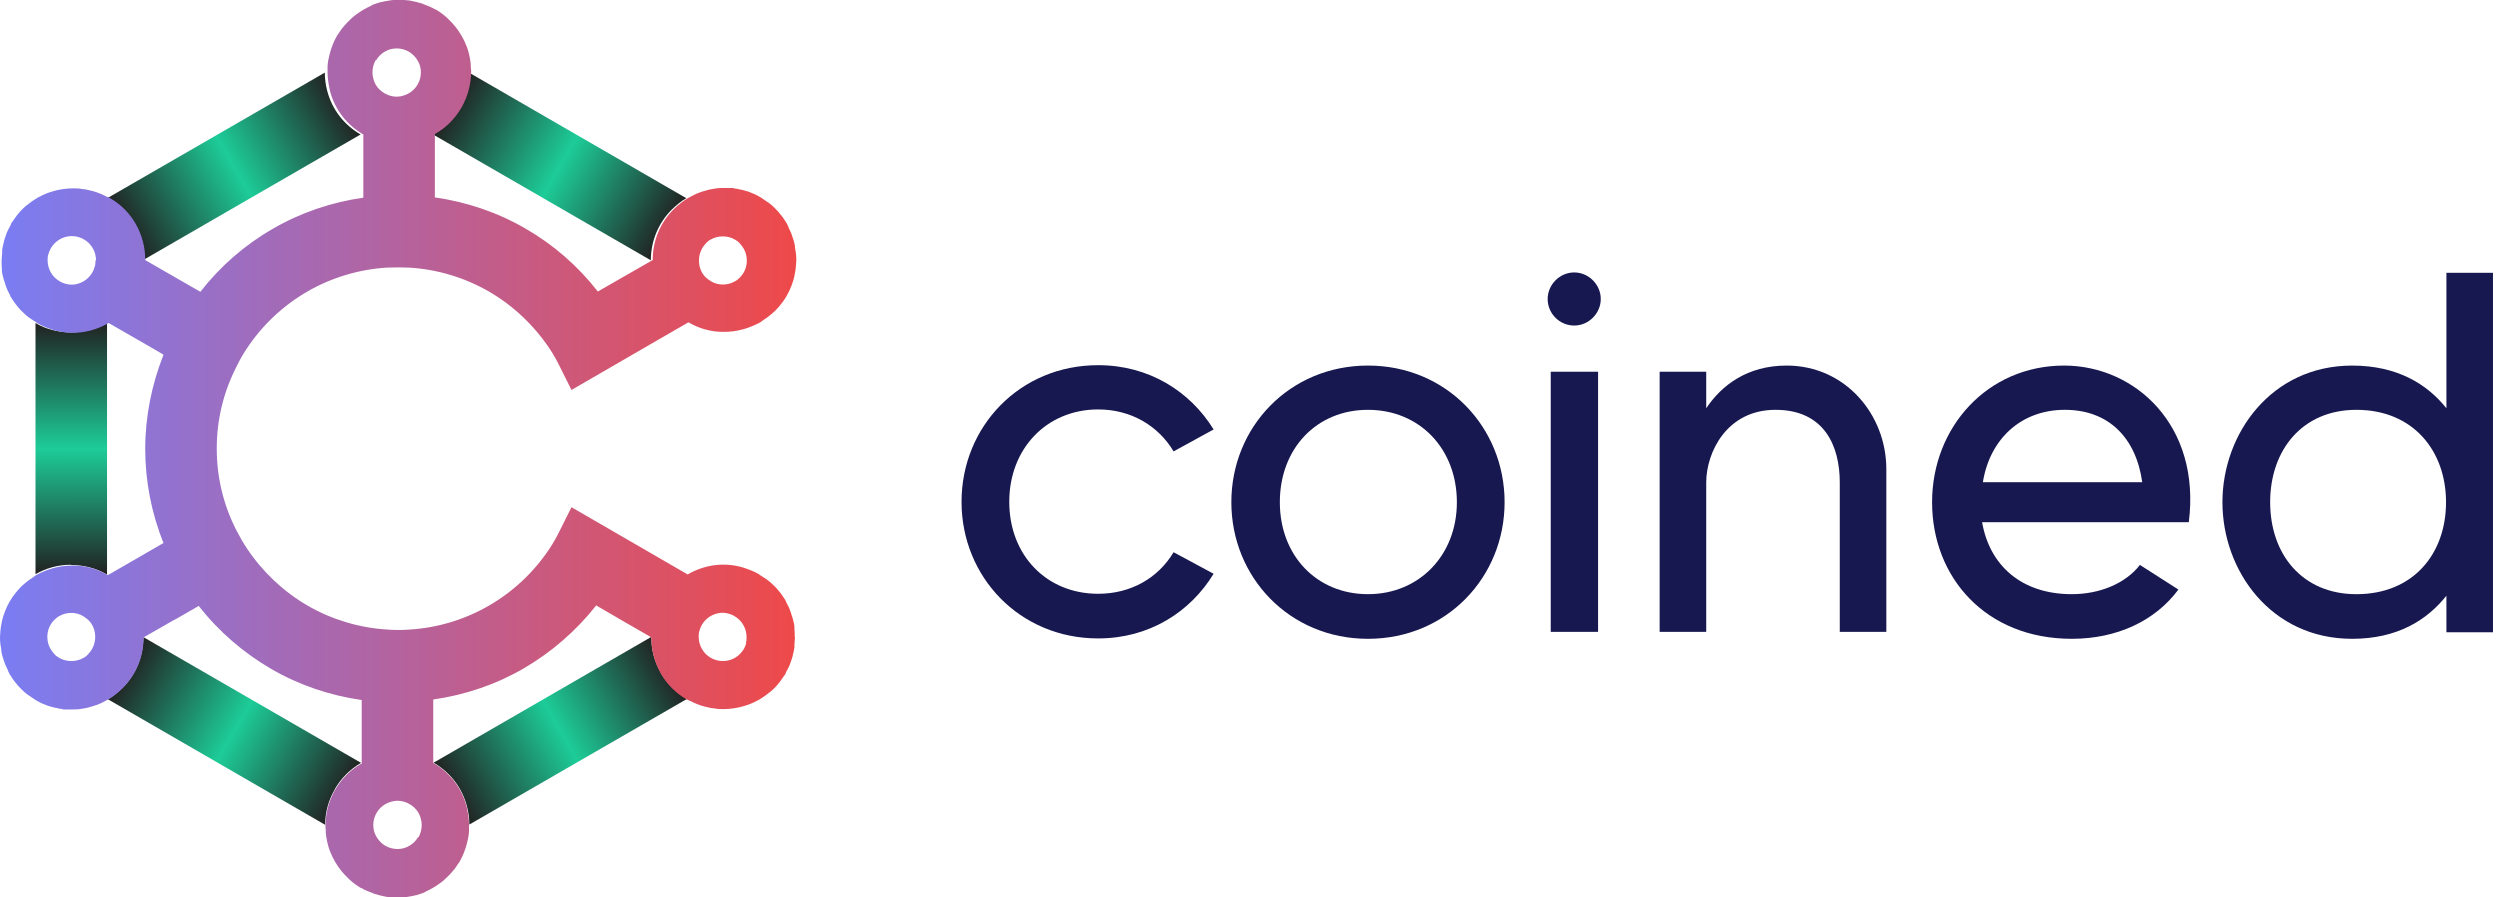 <svg xmlns="http://www.w3.org/2000/svg" width="156" height="56" viewBox="0 0 156 56" fill="none"><path d="M8.319 14.013C8.722 14.701 8.923 15.473 8.907 16.228C8.907 16.228 8.907 16.228 8.907 16.244L22.5 8.391C21.459 7.787 20.721 6.83 20.419 5.672C20.318 5.286 20.268 4.917 20.268 4.531L6.691 12.368C7.363 12.771 7.916 13.308 8.319 13.996V14.013Z" fill="url(#paint0_linear_2501_573)"></path><path d="M4.447 35.258C5.236 35.258 6.007 35.459 6.662 35.846C6.662 35.846 6.662 35.846 6.679 35.846V20.138C5.638 20.742 4.43 20.893 3.272 20.591C2.886 20.49 2.534 20.356 2.215 20.155V35.829C2.886 35.443 3.641 35.241 4.43 35.241L4.447 35.258Z" fill="url(#paint1_linear_2501_573)"></path><path d="M20.894 49.237C21.297 48.549 21.851 47.995 22.522 47.609C22.522 47.609 22.522 47.609 22.539 47.609L8.946 39.755C8.946 40.964 8.476 42.088 7.637 42.927C7.351 43.196 7.066 43.447 6.73 43.632L20.29 51.469C20.29 50.697 20.491 49.942 20.894 49.254V49.237Z" fill="url(#paint2_linear_2501_573)"></path><path d="M41.235 41.971C40.832 41.282 40.631 40.511 40.648 39.755C40.648 39.755 40.648 39.755 40.648 39.739L27.055 47.592C28.095 48.196 28.834 49.153 29.136 50.311C29.236 50.697 29.287 51.066 29.287 51.452L42.863 43.615C42.192 43.212 41.638 42.675 41.235 41.987V41.971Z" fill="url(#paint3_linear_2501_573)"></path><path d="M28.664 6.763C28.261 7.451 27.708 8.005 27.036 8.391C27.036 8.391 27.036 8.391 27.02 8.391L40.613 16.244C40.613 15.036 41.083 13.912 41.922 13.073C42.207 12.804 42.492 12.553 42.828 12.368L29.268 4.531C29.268 5.303 29.067 6.058 28.664 6.746V6.763Z" fill="url(#paint4_linear_2501_573)"></path><path d="M49.59 39.755C49.59 39.755 49.59 39.688 49.59 39.655C49.59 39.52 49.59 39.386 49.573 39.269C49.573 39.218 49.573 39.168 49.573 39.135C49.573 38.983 49.522 38.833 49.489 38.681C49.472 38.597 49.438 38.497 49.405 38.413C49.388 38.346 49.355 38.262 49.338 38.195C49.304 38.111 49.271 38.01 49.237 37.926C49.187 37.842 49.153 37.742 49.103 37.658C49.069 37.607 49.052 37.54 49.019 37.473C48.918 37.322 48.818 37.154 48.7 37.003C48.566 36.836 48.431 36.668 48.281 36.533C48.096 36.349 47.895 36.181 47.676 36.047C47.592 35.996 47.525 35.946 47.441 35.896C47.408 35.879 47.374 35.845 47.358 35.829C47.039 35.644 46.669 35.51 46.3 35.392C45.142 35.073 43.951 35.241 42.91 35.845L41.081 34.788L35.661 31.65L34.956 33.06C34.755 33.479 34.536 33.865 34.301 34.218C33.328 35.694 32.019 36.919 30.509 37.792C28.998 38.665 27.287 39.185 25.525 39.286C25.072 39.319 24.635 39.319 24.199 39.286C22.437 39.185 20.708 38.665 19.198 37.792C17.688 36.919 16.379 35.678 15.405 34.218C15.171 33.865 14.952 33.479 14.734 33.06C13.929 31.465 13.526 29.77 13.526 27.992C13.526 26.213 13.929 24.518 14.734 22.924C14.936 22.504 15.154 22.118 15.389 21.766C16.362 20.289 17.671 19.064 19.181 18.191C20.692 17.319 22.42 16.798 24.165 16.698C24.619 16.681 25.072 16.681 25.508 16.698C27.27 16.798 28.998 17.319 30.509 18.191C32.019 19.064 33.328 20.306 34.301 21.766C34.536 22.118 34.755 22.504 34.956 22.924L35.661 24.333L41.081 21.195L42.944 20.121H42.977C43.632 20.507 44.404 20.725 45.193 20.708C45.998 20.708 46.737 20.49 47.425 20.121C47.492 20.087 47.542 20.037 47.609 19.987C47.878 19.819 48.13 19.618 48.364 19.399C48.465 19.299 48.566 19.181 48.666 19.064C48.75 18.963 48.818 18.863 48.901 18.762C49.153 18.393 49.355 17.973 49.489 17.537C49.522 17.402 49.573 17.268 49.59 17.117C49.657 16.832 49.673 16.53 49.69 16.244C49.69 16.244 49.69 16.228 49.69 16.211C49.69 15.943 49.657 15.691 49.606 15.439C49.606 15.405 49.606 15.389 49.606 15.355C49.556 15.087 49.472 14.818 49.371 14.55C49.321 14.449 49.271 14.331 49.22 14.231C49.203 14.18 49.187 14.147 49.17 14.097C49.153 14.046 49.12 14.013 49.103 13.962C49.103 13.962 49.103 13.945 49.086 13.929C49.086 13.912 49.052 13.895 49.052 13.878C49.002 13.794 48.952 13.71 48.901 13.643C48.834 13.543 48.767 13.459 48.683 13.358C48.599 13.241 48.499 13.14 48.398 13.039C48.381 13.023 48.348 12.989 48.331 12.972C48.23 12.871 48.13 12.771 48.012 12.687C47.978 12.67 47.945 12.636 47.911 12.62C47.911 12.62 47.878 12.603 47.861 12.586C47.743 12.502 47.626 12.418 47.492 12.334C47.492 12.334 47.441 12.301 47.408 12.284C47.29 12.217 47.173 12.15 47.055 12.1C47.005 12.083 46.971 12.066 46.921 12.049C46.787 11.982 46.636 11.932 46.485 11.898C46.401 11.864 46.3 11.848 46.216 11.831C46.149 11.831 46.065 11.797 45.998 11.781C45.898 11.781 45.814 11.747 45.713 11.73C45.612 11.73 45.511 11.73 45.411 11.73C45.344 11.73 45.277 11.73 45.209 11.73C45.025 11.73 44.824 11.73 44.639 11.764C44.421 11.797 44.219 11.831 44.018 11.898C43.766 11.965 43.531 12.049 43.296 12.167C43.212 12.217 43.129 12.251 43.045 12.301C43.011 12.318 42.977 12.334 42.944 12.351C42.625 12.536 42.323 12.787 42.038 13.056C41.199 13.895 40.729 15.02 40.729 16.228L38.883 17.285L37.305 18.191C36.063 16.597 34.52 15.254 32.791 14.264C31.063 13.257 29.133 12.603 27.136 12.318V10.489V8.34H27.169C27.841 7.971 28.394 7.401 28.797 6.713C29.2 6.008 29.384 5.269 29.401 4.481C29.401 4.414 29.401 4.33 29.384 4.263C29.384 3.944 29.334 3.642 29.25 3.306C29.217 3.155 29.166 3.021 29.116 2.886C29.066 2.769 29.015 2.651 28.965 2.534C28.764 2.131 28.512 1.745 28.193 1.41C28.092 1.309 27.992 1.208 27.891 1.108C27.673 0.906 27.438 0.738 27.186 0.587C27.186 0.587 27.186 0.587 27.152 0.587C26.934 0.453 26.683 0.352 26.448 0.269C26.431 0.269 26.397 0.252 26.381 0.235C26.112 0.151 25.844 0.084 25.575 0.034C25.458 0.034 25.34 0 25.223 0C25.172 0 25.122 0 25.088 0C25.038 0 24.988 0 24.937 0C24.937 0 24.921 0 24.904 0C24.887 0 24.854 0 24.837 0C24.736 0 24.652 0 24.551 0C24.434 0 24.317 0.034 24.199 0.05C24.048 0.067 23.914 0.101 23.779 0.134C23.746 0.134 23.712 0.134 23.695 0.151C23.561 0.185 23.427 0.235 23.293 0.285C23.259 0.285 23.226 0.319 23.192 0.336C23.175 0.336 23.159 0.352 23.142 0.369C23.008 0.436 22.873 0.487 22.739 0.571C22.739 0.571 22.689 0.604 22.655 0.621C22.538 0.688 22.437 0.755 22.319 0.839C22.286 0.873 22.235 0.889 22.202 0.923C22.084 1.007 21.967 1.108 21.85 1.225C21.782 1.292 21.715 1.359 21.648 1.426C21.598 1.477 21.547 1.544 21.497 1.594C21.43 1.661 21.38 1.745 21.313 1.812C21.262 1.896 21.195 1.98 21.145 2.064C21.111 2.114 21.061 2.182 21.027 2.232C20.943 2.4 20.843 2.568 20.776 2.752C20.692 2.954 20.625 3.155 20.574 3.356C20.507 3.608 20.457 3.86 20.44 4.128C20.44 4.229 20.44 4.313 20.44 4.414C20.44 4.447 20.44 4.481 20.44 4.531C20.44 4.9 20.507 5.286 20.591 5.672C20.893 6.83 21.631 7.787 22.672 8.391V12.334C20.675 12.62 18.745 13.274 17.017 14.281C15.288 15.271 13.744 16.614 12.502 18.208L10.925 17.302L9.062 16.228V16.194C9.062 15.422 8.861 14.667 8.475 13.979C8.072 13.274 7.518 12.737 6.847 12.351C6.78 12.318 6.713 12.284 6.645 12.267C6.36 12.116 6.075 11.999 5.756 11.915C5.605 11.881 5.471 11.848 5.32 11.814C5.202 11.814 5.068 11.781 4.934 11.764C4.481 11.73 4.028 11.764 3.574 11.864C3.44 11.898 3.306 11.932 3.155 11.982C2.87 12.066 2.601 12.2 2.349 12.334C2.349 12.334 2.333 12.334 2.316 12.351C2.098 12.486 1.88 12.636 1.678 12.804C1.661 12.804 1.628 12.838 1.611 12.855C1.393 13.039 1.208 13.241 1.04 13.459C0.973 13.559 0.906 13.643 0.839 13.744C0.806 13.778 0.789 13.828 0.755 13.862C0.722 13.895 0.705 13.945 0.671 13.996C0.671 13.996 0.671 14.013 0.671 14.029C0.671 14.046 0.654 14.063 0.638 14.097C0.587 14.18 0.554 14.264 0.503 14.348C0.453 14.449 0.403 14.566 0.369 14.684C0.319 14.818 0.269 14.952 0.235 15.103C0.235 15.137 0.235 15.154 0.218 15.187C0.185 15.322 0.151 15.473 0.134 15.607C0.134 15.64 0.134 15.691 0.134 15.724C0.134 15.741 0.134 15.758 0.134 15.791C0.134 15.943 0.101 16.093 0.101 16.244C0.101 16.244 0.101 16.312 0.101 16.345C0.101 16.48 0.101 16.614 0.117 16.731C0.117 16.782 0.117 16.832 0.117 16.865C0.117 17.017 0.168 17.168 0.201 17.319C0.218 17.402 0.252 17.503 0.285 17.587C0.302 17.654 0.336 17.738 0.352 17.805C0.386 17.889 0.42 17.99 0.453 18.074C0.503 18.158 0.537 18.258 0.587 18.342C0.621 18.393 0.638 18.46 0.671 18.527C0.772 18.678 0.873 18.846 0.99 18.997C1.124 19.165 1.259 19.332 1.41 19.467C1.594 19.651 1.796 19.819 2.014 19.953C2.098 20.004 2.165 20.054 2.249 20.104C2.282 20.121 2.316 20.155 2.333 20.171C2.651 20.356 3.021 20.49 3.39 20.608C4.548 20.927 5.739 20.759 6.78 20.155L9.666 21.816L10.203 22.135C9.465 23.998 9.062 26.011 9.062 28.008C9.062 30.005 9.448 32.019 10.203 33.882L8.609 34.805L6.746 35.879H6.713C6.058 35.493 5.286 35.275 4.497 35.292C3.692 35.292 2.954 35.51 2.266 35.879C2.198 35.913 2.148 35.963 2.081 36.013C1.812 36.181 1.561 36.382 1.326 36.6C1.225 36.701 1.124 36.819 1.024 36.936C0.94 37.037 0.873 37.138 0.789 37.238C0.537 37.607 0.336 38.027 0.201 38.463C0.168 38.597 0.117 38.732 0.101 38.883C0.034 39.168 0.017 39.47 0 39.755C0 39.755 0 39.772 0 39.789C0 40.057 0.034 40.309 0.084 40.561C0.084 40.594 0.084 40.611 0.084 40.645C0.134 40.913 0.218 41.182 0.319 41.45C0.369 41.551 0.42 41.669 0.47 41.769C0.487 41.82 0.503 41.853 0.52 41.904C0.537 41.954 0.571 41.987 0.587 42.038C0.587 42.038 0.587 42.054 0.604 42.071C0.604 42.088 0.638 42.105 0.638 42.122C0.688 42.206 0.738 42.289 0.789 42.357C0.856 42.457 0.923 42.541 1.007 42.642C1.091 42.759 1.191 42.86 1.292 42.961C1.309 42.977 1.343 43.011 1.359 43.028C1.46 43.129 1.561 43.229 1.678 43.313C1.712 43.33 1.745 43.364 1.779 43.38C1.779 43.38 1.812 43.397 1.829 43.414C1.947 43.498 2.064 43.582 2.198 43.666C2.198 43.666 2.249 43.699 2.282 43.716C2.4 43.783 2.517 43.85 2.635 43.901C2.685 43.917 2.719 43.934 2.769 43.951C2.903 44.018 3.054 44.068 3.205 44.102C3.289 44.136 3.39 44.152 3.474 44.169C3.541 44.169 3.625 44.203 3.692 44.219C3.793 44.219 3.877 44.253 3.977 44.27C4.078 44.27 4.179 44.27 4.279 44.27C4.346 44.27 4.414 44.27 4.481 44.27C4.665 44.27 4.867 44.27 5.051 44.236C5.269 44.203 5.471 44.169 5.672 44.102C5.924 44.035 6.159 43.951 6.394 43.833C6.478 43.783 6.562 43.749 6.645 43.699C6.679 43.682 6.713 43.666 6.746 43.649C7.065 43.464 7.367 43.212 7.652 42.944C8.491 42.105 8.961 40.98 8.961 39.772L10.807 38.715L10.975 38.631L12.402 37.809C13.643 39.403 15.187 40.729 16.916 41.736C18.644 42.743 20.574 43.397 22.571 43.682V45.511V47.66H22.538C21.866 48.029 21.313 48.599 20.91 49.287C20.507 49.992 20.322 50.731 20.306 51.519C20.306 51.587 20.306 51.67 20.322 51.737C20.322 52.056 20.373 52.358 20.457 52.694C20.49 52.845 20.541 52.979 20.591 53.114C20.641 53.231 20.692 53.349 20.742 53.466C20.943 53.869 21.195 54.255 21.514 54.59C21.615 54.691 21.715 54.792 21.816 54.892C22.034 55.094 22.269 55.262 22.521 55.413C22.521 55.413 22.521 55.413 22.554 55.413C22.773 55.547 23.024 55.648 23.259 55.731C23.276 55.731 23.31 55.748 23.326 55.765C23.595 55.849 23.863 55.916 24.132 55.966C24.249 55.966 24.367 56 24.484 56C24.535 56 24.585 56 24.619 56C24.669 56 24.719 56 24.77 56C24.77 56 24.786 56 24.803 56C24.82 56 24.854 56 24.87 56C24.971 56 25.055 56 25.155 56C25.273 56 25.39 55.966 25.508 55.95C25.659 55.933 25.793 55.899 25.927 55.866C25.961 55.866 25.995 55.866 26.011 55.849C26.146 55.815 26.28 55.765 26.414 55.715C26.448 55.715 26.481 55.681 26.515 55.664C26.532 55.664 26.548 55.648 26.565 55.631C26.699 55.564 26.834 55.513 26.968 55.429C26.968 55.429 27.018 55.396 27.052 55.379C27.169 55.312 27.27 55.245 27.387 55.161C27.421 55.127 27.471 55.111 27.505 55.077C27.622 54.993 27.74 54.892 27.857 54.775C27.924 54.708 27.992 54.641 28.059 54.574C28.109 54.523 28.159 54.456 28.21 54.406C28.277 54.339 28.327 54.255 28.394 54.188C28.445 54.104 28.512 54.02 28.562 53.936C28.596 53.886 28.646 53.818 28.68 53.768C28.764 53.6 28.864 53.432 28.931 53.248C29.015 53.047 29.082 52.845 29.133 52.644C29.2 52.392 29.25 52.14 29.267 51.872C29.267 51.771 29.267 51.687 29.267 51.587C29.267 51.553 29.267 51.519 29.267 51.469C29.267 51.1 29.2 50.714 29.116 50.328C28.814 49.17 28.076 48.213 27.035 47.609V43.649C29.032 43.364 30.962 42.709 32.69 41.702C34.419 40.695 35.963 39.353 37.205 37.775L37.255 37.809L38.782 38.698L40.645 39.772V39.806C40.645 40.578 40.846 41.333 41.232 42.021C41.635 42.726 42.189 43.263 42.86 43.649C42.927 43.682 42.994 43.716 43.061 43.733C43.347 43.884 43.632 44.001 43.951 44.085C44.102 44.119 44.236 44.152 44.387 44.186C44.505 44.186 44.639 44.219 44.773 44.236C45.226 44.27 45.679 44.236 46.133 44.136C46.267 44.102 46.401 44.068 46.552 44.018C46.837 43.934 47.106 43.8 47.358 43.666C47.358 43.666 47.374 43.666 47.391 43.649C47.609 43.514 47.827 43.364 48.029 43.196C48.046 43.196 48.079 43.162 48.096 43.145C48.314 42.961 48.499 42.759 48.666 42.541C48.734 42.441 48.801 42.357 48.868 42.256C48.901 42.222 48.918 42.172 48.952 42.139C48.985 42.105 49.002 42.054 49.036 42.004C49.036 42.004 49.036 41.987 49.036 41.971C49.036 41.954 49.052 41.937 49.069 41.904C49.12 41.82 49.153 41.736 49.203 41.652C49.254 41.551 49.304 41.434 49.338 41.316C49.388 41.182 49.438 41.048 49.472 40.897C49.472 40.863 49.472 40.846 49.489 40.813C49.522 40.678 49.556 40.527 49.573 40.393C49.573 40.36 49.573 40.309 49.573 40.276C49.573 40.259 49.573 40.242 49.573 40.209C49.573 40.057 49.606 39.907 49.606 39.755H49.59ZM44.035 15.187C44.136 15.087 44.236 15.003 44.337 14.952C44.572 14.818 44.824 14.751 45.109 14.751C45.377 14.751 45.646 14.818 45.864 14.952C45.981 15.02 46.082 15.087 46.166 15.187C46.25 15.288 46.334 15.389 46.401 15.506C46.535 15.724 46.602 15.993 46.602 16.261C46.602 16.664 46.451 17.033 46.166 17.319C46.065 17.419 45.965 17.503 45.864 17.553C45.629 17.688 45.377 17.755 45.109 17.755C44.84 17.755 44.589 17.688 44.37 17.553C44.253 17.486 44.152 17.402 44.051 17.319C43.766 17.05 43.615 16.664 43.615 16.261C43.615 15.859 43.766 15.473 44.051 15.187H44.035ZM23.461 3.776C23.595 3.541 23.796 3.34 24.014 3.222C24.132 3.155 24.233 3.105 24.367 3.071C24.501 3.037 24.619 3.021 24.753 3.021C25.005 3.021 25.273 3.088 25.508 3.222C25.844 3.423 26.095 3.742 26.213 4.128C26.246 4.263 26.263 4.38 26.263 4.514C26.263 4.783 26.196 5.034 26.062 5.269C25.927 5.504 25.743 5.689 25.508 5.823C25.39 5.89 25.273 5.941 25.139 5.974C24.753 6.092 24.35 6.025 23.998 5.823C23.645 5.622 23.393 5.303 23.293 4.9C23.259 4.766 23.242 4.648 23.242 4.514C23.242 4.246 23.31 3.994 23.444 3.742L23.461 3.776ZM5.957 16.261C5.957 16.396 5.957 16.513 5.907 16.647C5.806 17.033 5.555 17.352 5.219 17.553C4.867 17.755 4.464 17.822 4.078 17.704C3.944 17.671 3.826 17.621 3.725 17.553C3.491 17.419 3.306 17.235 3.172 17C3.037 16.765 2.97 16.496 2.97 16.244C2.97 16.11 2.97 15.993 3.021 15.859C3.054 15.741 3.105 15.607 3.172 15.489C3.306 15.271 3.491 15.07 3.725 14.936C4.078 14.734 4.481 14.684 4.867 14.784C5.001 14.818 5.118 14.868 5.236 14.936C5.471 15.07 5.655 15.254 5.79 15.489C5.924 15.724 5.991 15.976 5.991 16.244L5.957 16.261ZM5.521 40.813C5.42 40.913 5.32 40.997 5.219 41.048C4.984 41.182 4.732 41.249 4.447 41.249C4.179 41.249 3.91 41.182 3.692 41.048C3.574 40.98 3.474 40.913 3.39 40.813C3.306 40.712 3.222 40.611 3.155 40.494C3.021 40.276 2.954 40.007 2.954 39.739C2.954 39.336 3.105 38.967 3.39 38.681C3.491 38.581 3.591 38.497 3.692 38.447C3.927 38.312 4.179 38.245 4.447 38.245C4.716 38.245 4.967 38.312 5.186 38.447C5.303 38.514 5.404 38.597 5.504 38.681C5.79 38.95 5.941 39.336 5.941 39.739C5.941 40.141 5.79 40.527 5.504 40.813H5.521ZM26.095 52.224C25.961 52.459 25.76 52.66 25.541 52.778C25.424 52.845 25.323 52.895 25.189 52.929C25.055 52.962 24.937 52.979 24.803 52.979C24.551 52.979 24.283 52.912 24.048 52.778C23.712 52.577 23.461 52.258 23.343 51.872C23.31 51.737 23.293 51.62 23.293 51.486C23.293 51.217 23.36 50.965 23.494 50.731C23.628 50.496 23.813 50.311 24.048 50.177C24.165 50.11 24.283 50.059 24.417 50.026C24.803 49.908 25.206 49.975 25.558 50.177C25.911 50.378 26.162 50.697 26.263 51.1C26.297 51.234 26.314 51.352 26.314 51.486C26.314 51.754 26.246 52.006 26.112 52.258L26.095 52.224ZM46.569 40.125C46.535 40.242 46.485 40.376 46.418 40.494C46.283 40.712 46.099 40.913 45.864 41.048C45.511 41.249 45.109 41.299 44.723 41.199C44.589 41.165 44.471 41.115 44.354 41.048C44.119 40.913 43.934 40.729 43.8 40.494C43.666 40.259 43.598 40.007 43.598 39.739C43.598 39.604 43.598 39.487 43.649 39.353C43.749 38.967 44.001 38.648 44.337 38.447C44.689 38.245 45.092 38.178 45.478 38.295C45.612 38.329 45.73 38.379 45.83 38.447C46.065 38.581 46.25 38.765 46.384 39C46.518 39.235 46.586 39.504 46.586 39.755C46.586 39.89 46.586 40.007 46.535 40.141L46.569 40.125Z" fill="url(#paint5_linear_2501_573)"></path><path d="M73.232 34.459L75.73 35.803C74.265 38.205 71.695 39.838 68.525 39.838C63.626 39.838 60 35.996 60 31.313C60 26.63 63.626 22.787 68.525 22.787C71.695 22.787 74.265 24.42 75.73 26.798L73.232 28.167C72.272 26.558 70.567 25.549 68.525 25.549C65.331 25.549 62.978 27.975 62.978 31.313C62.978 34.651 65.307 37.052 68.525 37.052C70.567 37.052 72.272 36.068 73.232 34.459Z" fill="#181851"></path><path d="M93.887 31.337C93.887 36.02 90.26 39.862 85.361 39.862C80.462 39.862 76.836 36.02 76.836 31.337C76.836 26.654 80.462 22.811 85.361 22.811C90.26 22.811 93.887 26.654 93.887 31.337ZM90.909 31.337C90.909 27.999 88.579 25.573 85.361 25.573C82.143 25.573 79.862 27.999 79.862 31.337C79.862 34.675 82.167 37.076 85.361 37.076C88.555 37.076 90.909 34.651 90.909 31.337Z" fill="#181851"></path><path d="M96.574 18.657C96.574 17.768 97.319 17 98.231 17C99.144 17 99.888 17.768 99.888 18.657C99.888 19.546 99.144 20.314 98.231 20.314C97.319 20.314 96.574 19.57 96.574 18.657ZM96.766 23.196H99.72V39.43H96.766V23.196Z" fill="#181851"></path><path d="M117.707 29.272V39.43H114.802V30.112C114.802 27.831 113.841 25.573 110.791 25.573C107.741 25.573 106.468 28.239 106.468 30.112V39.43H103.562V23.196H106.468V25.477C107.429 24.036 109.038 22.811 111.487 22.811C115.138 22.811 117.707 25.861 117.707 29.272Z" fill="#181851"></path><path d="M136.605 32.586H123.684C124.141 35.251 126.11 37.076 129.28 37.076C131.033 37.076 132.642 36.404 133.531 35.251L135.932 36.788C134.491 38.733 132.114 39.862 129.28 39.862C123.901 39.862 120.562 36.02 120.562 31.337C120.562 26.654 124.021 22.811 128.8 22.811C133.218 22.811 137.349 26.534 136.581 32.586H136.605ZM133.675 30.088C133.29 27.326 131.585 25.573 128.848 25.573C126.11 25.573 124.165 27.398 123.732 30.088H133.699H133.675Z" fill="#181851"></path><path d="M155.562 17.024V39.454H152.656V37.173C151.432 38.71 149.583 39.862 146.773 39.862C141.706 39.862 138.68 35.612 138.68 31.337C138.68 27.062 141.73 22.812 146.773 22.812C149.583 22.812 151.456 23.965 152.656 25.477V17.024H155.562ZM152.632 31.337C152.632 28.143 150.591 25.573 147.037 25.573C143.675 25.573 141.658 28.071 141.658 31.337C141.658 34.603 143.675 37.077 147.037 37.077C150.591 37.077 152.632 34.555 152.632 31.337Z" fill="#181851"></path><defs><linearGradient id="paint0_linear_2501_573" x1="7.799" y1="14.331" x2="21.409" y2="6.478" gradientUnits="userSpaceOnUse"><stop stop-color="#212222"></stop><stop offset="0.5" stop-color="#1DCC98"></stop><stop offset="1" stop-color="#212222"></stop></linearGradient><linearGradient id="paint1_linear_2501_573" x1="4.456" y1="35.855" x2="4.451" y2="20.156" gradientUnits="userSpaceOnUse"><stop stop-color="#212222"></stop><stop offset="0.5" stop-color="#1DCC98"></stop><stop offset="1" stop-color="#212222"></stop></linearGradient><linearGradient id="paint2_linear_2501_573" x1="21.43" y1="49.541" x2="7.838" y2="41.673" gradientUnits="userSpaceOnUse"><stop stop-color="#212222"></stop><stop offset="0.5" stop-color="#1DCC98"></stop><stop offset="1" stop-color="#212222"></stop></linearGradient><linearGradient id="paint3_linear_2501_573" x1="41.755" y1="41.668" x2="28.162" y2="49.522" gradientUnits="userSpaceOnUse"><stop stop-color="#212222"></stop><stop offset="0.5" stop-color="#1DCC98"></stop><stop offset="1" stop-color="#212222"></stop></linearGradient><linearGradient id="paint4_linear_2501_573" x1="28.14" y1="6.457" x2="41.724" y2="14.311" gradientUnits="userSpaceOnUse"><stop stop-color="#212222"></stop><stop offset="0.5" stop-color="#1DCC98"></stop><stop offset="1" stop-color="#212222"></stop></linearGradient><linearGradient id="paint5_linear_2501_573" x1="-0.034" y1="27.992" x2="49.606" y2="27.992" gradientUnits="userSpaceOnUse"><stop stop-color="#7A7DF3"></stop><stop offset="1" stop-color="#EE4949"></stop></linearGradient></defs></svg>